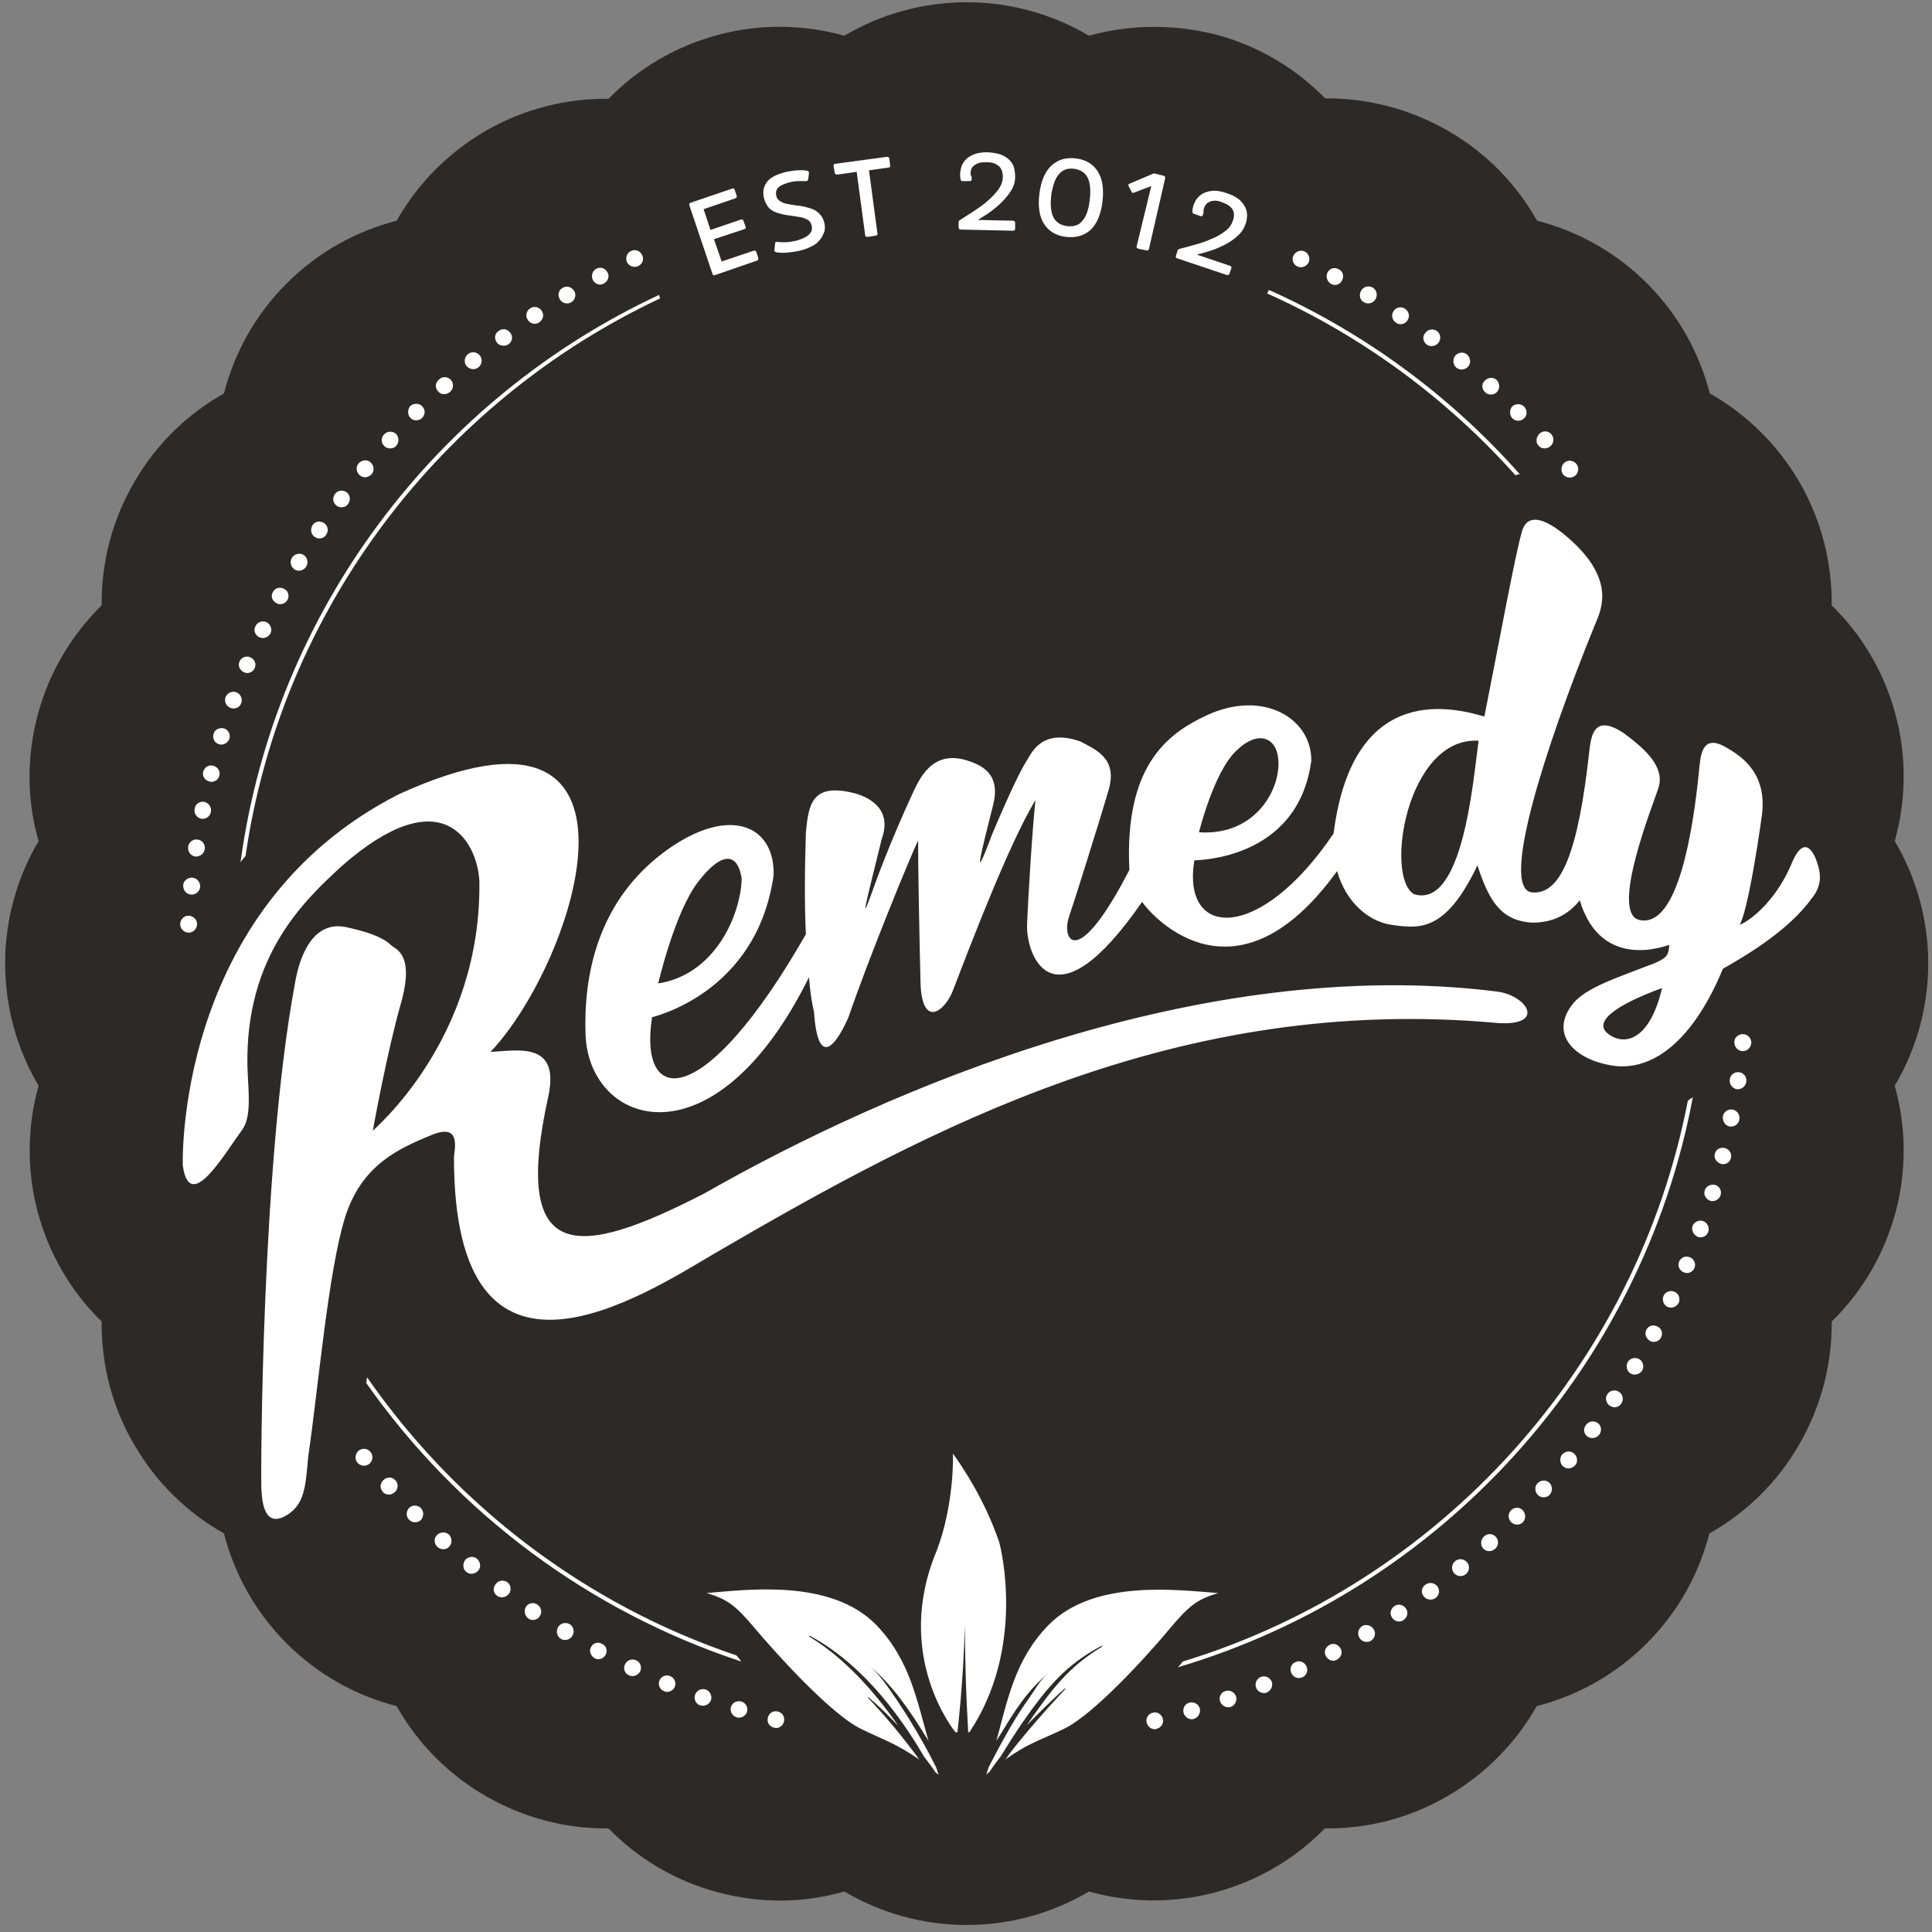 <?xml version="1.0" encoding="UTF-8" standalone="no"?>
<!DOCTYPE svg PUBLIC "-//W3C//DTD SVG 1.1//EN" "http://www.w3.org/Graphics/SVG/1.1/DTD/svg11.dtd">
<svg width="100%" height="100%" viewBox="0 0 652 652" version="1.1" xmlns="http://www.w3.org/2000/svg" xmlns:xlink="http://www.w3.org/1999/xlink" xml:space="preserve" xmlns:serif="http://www.serif.com/" style="fill-rule:evenodd;clip-rule:evenodd;stroke-linejoin:round;stroke-miterlimit:2;">
    <rect x="0" y="0" width="652" height="652" fill="#808080" stroke="none"/>
    <g transform="matrix(1.298,0,0,1.298,101.414,-37.142)">
        <path d="M205,37.9C195.7,32.4 184.8,29.2 173.2,29.2C161.6,29.2 150.7,32.4 141.4,37.9C131,35 119.7,34.7 108.5,37.7C97.3,40.7 87.6,46.6 80.1,54.3C69.3,54.2 58.3,56.8 48.2,62.6C38.2,68.4 30.3,76.6 25,86C14.5,88.7 4.6,94.1 -3.6,102.3C-11.8,110.5 -17.2,120.4 -19.9,130.9C-29.3,136.2 -37.5,144 -43.3,154.1C-49.1,164.1 -51.8,175.1 -51.7,186C-59.4,193.6 -65.3,203.2 -68.3,214.4C-71.3,225.6 -71.1,236.9 -68.1,247.3C-73.6,256.6 -76.8,267.5 -76.8,279.1C-76.8,290.7 -73.6,301.6 -68.1,310.9C-71,321.3 -71.3,332.6 -68.3,343.8C-65.3,355 -59.4,364.7 -51.7,372.2C-51.8,383 -49.2,394 -43.3,404.1C-37.5,414.2 -29.3,422 -19.9,427.3C-17.2,437.8 -11.8,447.7 -3.6,455.9C4.6,464.1 14.5,469.5 25,472.2C30.3,481.6 38.1,489.8 48.2,495.6C58.3,501.4 69.2,504.1 80.1,504C87.7,511.8 97.3,517.6 108.5,520.6C119.7,523.6 131,523.4 141.4,520.4C150.7,525.9 161.6,529.1 173.2,529.1C184.8,529.1 195.7,525.9 205,520.4C215.4,523.3 226.7,523.6 237.9,520.6C249.1,517.6 258.8,511.7 266.3,504C277.1,504.1 288.1,501.5 298.2,495.6C308.2,489.8 316.1,481.6 321.4,472.2C331.9,469.5 341.8,464.1 350,455.9C358.2,447.7 363.6,437.8 366.3,427.3C375.7,422 383.9,414.2 389.7,404.1C395.5,394 398.2,383 398.1,372.2C405.8,364.7 411.7,355 414.7,343.8C417.7,332.6 417.4,321.3 414.5,310.9C420,301.6 423.2,290.7 423.2,279.1C423.2,267.5 420,256.6 414.5,247.3C417.4,236.9 417.7,225.6 414.7,214.4C411.7,203.2 405.8,193.5 398.1,186C398.2,175.2 395.6,164.2 389.8,154.1C384,144.1 375.8,136.2 366.4,130.9C363.7,120.4 358.3,110.5 350.1,102.3C341.9,94.1 332,88.7 321.5,86C316.2,76.6 308.4,68.4 298.3,62.6C288.2,56.8 277.2,54.1 266.4,54.2C258.9,46.5 249.2,40.6 238,37.6C226.8,34.8 215.5,35 205,37.9" style="fill:rgb(45,41,38);fill-rule:nonzero;"/>
    </g>
    <g transform="matrix(1.298,0,0,1.298,101.414,-37.142)">
        <path d="M354,285.5C350.8,299.1 344.3,300.6 340.1,297.5C336.1,294.6 340.9,290.3 354,285.5M306.3,221.2C304.9,231.1 302.3,265 289.5,261.1C281.8,256.6 287.6,220.1 306.3,221.2M103.3,258C109.3,250.1 113.6,250 114.7,257C114.5,266.3 107.9,282 93,284.3C93,284.3 97.3,265.8 103.3,258M243.2,223.9C249,218.2 253.7,220.4 254.2,225.9C255,233.7 248.3,246 233.6,245C233.6,245 237.4,229.5 243.2,223.9M393.8,251.5C391.2,245.9 388.7,250.6 387.7,253.1C384.2,261.5 378.3,267.2 374.2,269.1C376.2,265.1 378.6,250.3 379.9,241C381.5,230.1 375.2,225.5 370.6,222.9C364.2,219.2 364,225.3 363.6,229.1C362.1,244.1 358.2,270.1 348.1,267.8C340.2,266 352,237 353.1,233.3C354.7,228 349.7,223.4 344,219.2C336.4,214.2 335.6,219.7 335.1,223.7C332.3,249.4 327.9,261.6 320,260.6C312.1,259.3 323.1,224.2 336.4,191.4C337.8,187.9 342,180.6 331.7,170.4C326,164.8 319.4,160.7 317.6,166.7C315.8,172.7 311.4,196.9 307.8,214.9C300.9,213 273.7,204.9 268.6,245.3C249.5,273.7 229,272.8 232.4,252.3C232.4,252.2 259.3,252.6 262.8,226.4C262.9,215.3 250.2,207.8 235.6,214.6C225,219.5 214.2,228.1 215.5,254.8C201.7,281.5 197.8,272.7 199.8,267C200.8,264.2 208,241.3 210.1,234C212.6,225.6 206.4,223.4 202.8,221.4C192.8,217.9 190.2,224.2 188.8,226.4C187.4,228.6 185.1,233.1 179.9,245.3C174.2,260.6 177.2,249.5 180.1,237.8C182.1,229.8 177.1,227.5 173.2,226.3C164,223.5 160.8,231.4 159,235.2C156.4,240.8 152,251 148.8,260C145.1,270.3 147.2,262.8 151.1,246.8C154.1,238.6 147.3,235.5 143,234.6C132.8,232.4 132.1,238.1 131.4,244.9C131.1,253.8 131,263.8 131.4,271.5C105,317.7 87.8,316.5 91.4,293.1C91.4,293 118.6,287.1 123,256.2C123.4,243.5 112,237.9 95.7,249.3C79.4,260.8 73.5,278.4 74.1,297.4C74.8,321.4 107.5,332.6 132.2,282.7C132.7,288.9 133.5,291.6 133.5,291.6C134.6,308.1 140.1,298.6 142.5,293C147.8,277.5 158.8,250.7 160.6,247.1C160.5,251.2 160.9,272 161.2,284.2C161.6,296.1 167.5,291.6 169.6,286.2C181.1,256 187,243.5 191.1,236.6C190.4,242.4 189.2,261.2 188.9,269.2C188.7,277.2 195.8,296.4 218.8,263.1C221.8,267.4 243.5,291.1 269.5,255.1C271.9,263.4 277.7,268 283.2,269C290.8,270.1 297.6,271.2 306,253.6C309.1,263.3 312.4,268 320.2,268.5C323.7,268.5 328.6,267.7 332.6,262.7C338.3,281.7 355.9,274.1 355.9,274.3C355.6,276.5 355.8,277.5 351.9,279.1C342.4,282.8 334.3,285.3 330.8,289.6C324.3,297.8 331.8,304.6 342.1,305.8C359.1,307.2 368.3,284.1 369.8,280.5C375.4,277.3 386.8,270.7 392.9,262.2C396.2,258.2 395,254.5 393.8,251.5M311.3,294.6C323.9,295.4 319,287.4 311,286.4C233.9,276.8 152.7,311.7 105,338.9C72,355.9 54.8,357.5 64.4,313.8C67.6,299.2 56.4,301.8 49.4,302.1C71.7,278.6 96.1,202.9 25.6,235.1C-33.3,265 -30.6,332.6 -30.6,331.7C-28.8,344.2 -20.1,329.1 -15.2,322.4C-12.6,318.9 -13.6,312.2 -13.8,305.9C-14.4,276.9 1.2,262.6 10.6,253.9C36.6,231 45.8,247 46.5,257.5C47.2,298.9 18.8,322.4 18.8,322.6C18.8,322.6 22.4,302.5 26.1,289.5C29.8,276.5 24.6,275.4 23.6,274.4C22.7,273.5 20.4,271.5 12,269.7C3.6,267.8 -0.2,276.5 -1.5,284.6C-10.2,331.6 -10.3,411.7 -10.2,414.9C-10.1,418.3 -9.7,425.7 -4.2,422.9C1.2,420.1 1.3,414.9 2,407.4C4.7,388.7 7.2,359.5 11.5,345.4C15.8,331.3 25.9,327.1 34.1,323.7C42.1,320.4 39.9,327.8 39.9,329.6C39.9,397.6 88.8,365.6 108,354.3C163.5,322 228.2,287 311.3,294.6M160.9,486.1C160.6,485.8 160.4,485.4 160.1,485C156.2,479.8 152,474.7 147.6,470.1C147.5,470 147.6,469.8 147.7,469.9C150.4,472.2 152.9,474.7 155.4,477.3C148.9,467.9 141.1,459.5 132.4,454.2C132.2,454.1 132.3,453.8 132.4,453.9C141.6,458.8 149.9,467.1 156.8,477C158.7,479.7 160.4,482.4 162.1,485.3C163.1,486.6 164.1,487.9 165,489.3C165.3,489.6 165.6,489.8 165.9,490.1L165.3,488.2C164.1,485.8 162.8,483.3 161.4,480.9C159.3,477.2 157.1,473.6 154.7,470.1C152.7,467.2 150.6,464 148,461.8C153.8,466.6 158.4,473.3 162.5,480C162.8,480.4 163.1,480.9 163.3,481.3C160.3,471 158.5,460.2 149.7,451.1C137.8,438.9 115.7,442 105.6,442.8C110.9,444.4 113,445.9 117.9,451.7C124.2,459.2 138.1,474.4 145.7,478.1C152.7,481.5 154.6,481.8 160.9,486.1C161,486.2 160.9,486.2 160.9,486.1M183.2,486.1C183.2,486.2 183.2,486.2 183.2,486.1C189.5,481.7 191.4,481.5 198.5,478.1C206.1,474.5 220.1,459.2 226.3,451.7C231.2,445.9 233.3,444.4 238.6,442.8C228.5,442.1 206.4,439 194.5,451.1C185.6,460.2 183.8,470.9 180.9,481.3C181.1,480.9 181.4,480.4 181.7,480C185.8,473.3 188.8,468.3 194.6,463.5C192,465.7 191.5,467.2 189.5,470C187,473.5 184.8,477.1 182.8,480.8C181.4,483.2 180.2,485.7 178.9,488.1L178.3,490C178.6,489.7 178.9,489.5 179.2,489.2C180.1,487.8 181.1,486.5 182.1,485.2C183.8,482.4 185.6,479.6 187.4,476.9C194.3,467 199.1,461.4 208.3,456.5C208.5,456.4 208.5,456.7 208.3,456.8C199.6,462.1 195.3,467.8 188.8,477.2C191.3,474.6 196,470 198.7,467.6C198.8,467.5 198.9,467.6 198.8,467.8C194.4,472.5 188,479.7 184.1,484.9C183.8,485.4 183.5,485.8 183.2,486.1M165.4,431.8C153.9,459.3 170.3,479 170.3,479L170.8,479C170.8,478.8 172.4,465.7 172.7,451.4C172.9,464.8 173,468 173.6,479L173.9,479C188.5,457.2 182.2,431.3 181.6,429.4C177.9,418.6 172.2,410.1 169.6,406.5C169.7,406.6 170,419.8 165.4,431.8M113.3,459C74.1,445.8 40.5,420.1 17.3,386.7C17.2,387.2 17.2,387.7 17.1,388.2C40.7,421.8 74.8,447.5 114.6,460.6C114.2,460 113.7,459.4 113.3,459M360.7,314.8C347.3,384.2 296,440.3 229.4,460.6C229,461.1 228.6,461.6 228.1,462.1C296.3,441.9 348.7,384.7 362,313.9C361.5,314.2 361.1,314.5 360.7,314.8M93.2,105.3C35.4,132.3 -6.7,187.4 -15.6,252.8C-15.2,252.3 -14.8,251.7 -14.3,251.2C-5,186.9 36.7,132.9 93.5,106.2L93.2,105.3ZM251.8,104L251.3,104.9C276.1,116 298,132.2 315.9,152.2C316.2,152.1 316.6,151.9 317,151.9C299,131.6 276.8,115.2 251.8,104M115.4,88.2C115.7,88.1 115.9,87.8 115.7,87.5L115.2,86.1C115.1,85.7 114.8,85.6 114.5,85.7L106.6,88.4L104.8,83L113,80.2C113.4,80.1 113.5,79.8 113.4,79.5L112.9,78C112.8,77.6 112.5,77.5 112.1,77.7L101.5,81.3C101.1,81.4 101,81.7 101.1,82L107.1,99.8C107.2,100.2 107.5,100.3 107.9,100.1L118.6,96.4C119,96.3 119.1,96 119,95.6L118.5,94.1C118.4,93.8 118.1,93.7 117.8,93.8L109.5,96.6L107.5,90.8L115.4,88.2ZM136.2,86.6C136,85.7 135.6,84.9 135.1,84.4C134.6,83.8 134,83.4 133.4,83.1C132.7,82.8 132,82.6 131.2,82.4C130.4,82.2 129.6,82.1 128.7,82C128.1,81.9 127.5,81.8 126.9,81.7C126.3,81.6 125.8,81.5 125.4,81.3C125,81.1 124.6,80.9 124.3,80.6C124,80.3 123.8,80 123.7,79.5C123.5,78.6 123.7,77.9 124.2,77.4C124.8,76.8 125.8,76.4 127.2,76C128.1,75.8 128.8,75.7 129.5,75.7L131.3,75.7C131.5,75.7 131.7,75.7 131.8,75.6C131.9,75.5 131.9,75.4 132,75.2L132.2,73.6C132.2,73.4 132.2,73.3 132.1,73.2C132,73.1 131.9,73.1 131.7,73C131.1,72.9 130.3,72.8 129.4,72.9C128.5,72.9 127.5,73.1 126.3,73.3C123.9,73.9 122.2,74.7 121.3,75.9C120.4,77.1 120.1,78.4 120.5,80.1C120.7,81 121.1,81.7 121.5,82.3C121.9,82.9 122.5,83.3 123.1,83.6C123.7,83.9 124.4,84.1 125.2,84.3C126,84.5 126.8,84.6 127.6,84.7C128.3,84.8 128.9,84.9 129.5,85C130.1,85.1 130.6,85.2 131.1,85.4C131.6,85.6 132,85.8 132.3,86.1C132.6,86.4 132.8,86.8 132.9,87.3C133.1,88.2 132.9,89 132.1,89.7C131.4,90.3 130.3,90.8 128.9,91.2C127.9,91.4 127,91.6 126.1,91.6C125.3,91.6 124.5,91.6 124,91.5C123.8,91.5 123.6,91.5 123.5,91.6C123.4,91.7 123.4,91.8 123.4,92L123.2,93.6C123.2,93.8 123.2,93.9 123.3,94C123.4,94.1 123.5,94.1 123.7,94.2C124.3,94.3 125.2,94.4 126.3,94.3C127.4,94.2 128.5,94.1 129.8,93.8C130.9,93.5 131.9,93.2 132.8,92.7C133.7,92.3 134.4,91.8 134.9,91.1C135.5,90.5 135.8,89.8 136.1,89.1C136.4,88.4 136.4,87.5 136.2,86.6M138.9,73.5C138.9,73.9 139.2,74 139.6,74L144.6,73.3L146.8,89.7C146.8,90.1 147.1,90.2 147.5,90.2L149.5,89.9C149.9,89.8 150.1,89.6 150,89.3L147.8,72.9L152.8,72.2C153.2,72.2 153.4,71.9 153.3,71.6L153.1,69.9C153.1,69.5 152.8,69.4 152.4,69.4L139.1,71.2C138.7,71.2 138.5,71.5 138.6,71.8L138.9,73.5ZM174.2,73.7C174.2,73.3 174.3,73 174.4,72.6C174.5,72.2 174.8,71.9 175.1,71.7C175.4,71.4 175.8,71.2 176.4,71C176.9,70.8 177.6,70.8 178.4,70.8C179.2,70.8 179.9,70.9 180.4,71.1C180.9,71.3 181.3,71.6 181.7,71.9C182,72.2 182.2,72.6 182.4,73.1C182.5,73.6 182.6,74 182.6,74.6C182.6,75.7 182.2,76.8 181.5,77.8C180.8,78.8 179.8,79.8 178.7,80.8C177.6,81.8 176.4,82.6 175.1,83.5C173.8,84.3 172.6,85.1 171.5,85.8C171.3,85.9 171.2,86 171.2,86.1C171.1,86.2 171.1,86.3 171.1,86.5L171.1,87.7C171.1,88.1 171.3,88.3 171.7,88.3L185.2,88.6C185.6,88.6 185.8,88.4 185.8,88.1L185.8,86.6C185.8,86.2 185.6,86 185.2,86L176.1,85.8C177,85.2 178.1,84.6 179.2,83.8C180.3,83 181.4,82.1 182.3,81.2C183.3,80.2 184.1,79.2 184.8,78.1C185.5,77 185.8,75.8 185.8,74.6C185.8,73.7 185.7,72.9 185.5,72.2C185.3,71.4 184.9,70.8 184.3,70.2C183.7,69.6 183,69.2 182.1,68.8C181.2,68.5 180,68.3 178.7,68.2C177.5,68.2 176.4,68.3 175.5,68.6C174.6,68.9 173.9,69.3 173.3,69.8C172.7,70.3 172.3,70.9 172,71.5C171.7,72.2 171.6,72.9 171.5,73.6L171.5,74.4C171.5,74.7 171.6,75 171.6,75.2C171.7,75.4 171.7,75.6 171.8,75.6C171.9,75.7 172,75.7 172.2,75.7L174,75.7C174.3,75.7 174.5,75.6 174.5,75.3L174.5,74.6C174.3,74.3 174.2,74 174.2,73.7M201.6,69.8C204.2,70.1 206.1,71.3 207.3,73.2C208.5,75.1 208.9,77.7 208.5,81.1C208.1,84.4 207,86.9 205.4,88.4C203.7,89.9 201.6,90.5 199,90.2C196.4,89.9 194.5,88.7 193.3,86.8C192.1,84.9 191.7,82.3 192.1,79C192.5,75.7 193.6,73.2 195.2,71.7C196.9,70.1 199,69.5 201.6,69.8M199.3,87.4C201,87.6 202.4,87.2 203.3,86C204.3,84.9 204.9,83.1 205.2,80.6C205.5,78.1 205.3,76.2 204.7,74.9C204,73.5 202.9,72.8 201.2,72.5C199.5,72.3 198.2,72.7 197.2,73.9C196.2,75 195.6,76.8 195.2,79.3C194.9,81.8 195.1,83.7 195.7,85C196.4,86.4 197.6,87.2 199.3,87.4M217.4,92.6C217.3,93 217.5,93.2 217.9,93.3L219.9,93.7C220.3,93.8 220.5,93.7 220.6,93.3L224.8,75C224.9,74.6 224.7,74.4 224.4,74.3L222.4,73.8C222.2,73.8 222,73.7 221.9,73.7C221.8,73.7 221.7,73.7 221.6,73.8L215.5,76.4C215.2,76.5 215.2,76.7 215.3,77L216.1,78.5C216.2,78.8 216.4,78.8 216.7,78.7L221.2,77L217.4,92.6ZM234.9,82.8C235,82.4 235.2,82.1 235.4,81.8C235.6,81.5 235.9,81.3 236.3,81.1C236.7,80.9 237.2,80.8 237.7,80.8C238.3,80.8 238.9,80.9 239.6,81.2C240.4,81.5 241,81.8 241.4,82.1C241.8,82.4 242.2,82.8 242.4,83.2C242.6,83.6 242.7,84.1 242.7,84.5C242.7,85 242.6,85.5 242.4,86C242.1,87 241.4,88 240.4,88.7C239.4,89.5 238.2,90.2 236.9,90.7C235.6,91.3 234.2,91.8 232.7,92.2C231.2,92.6 229.9,93 228.6,93.3C228.4,93.4 228.3,93.4 228.2,93.5C228.1,93.6 228,93.7 228,93.9L227.6,95.1C227.5,95.5 227.6,95.7 228,95.8L240.8,100.1C241.2,100.2 241.4,100.1 241.5,99.8L242,98.4C242.1,98 242,97.8 241.6,97.7L233,94.8C234.1,94.6 235.3,94.2 236.6,93.8C237.9,93.4 239.2,92.8 240.4,92.2C241.6,91.6 242.7,90.8 243.7,89.9C244.7,89 245.3,88 245.7,86.9C246,86.1 246.1,85.3 246.1,84.5C246.1,83.7 245.9,83 245.5,82.3C245.1,81.6 244.6,80.9 243.8,80.3C243,79.7 242,79.2 240.7,78.8C239.5,78.4 238.5,78.2 237.6,78.2C236.7,78.2 235.9,78.4 235.1,78.7C234.4,79 233.8,79.4 233.3,80C232.8,80.5 232.5,81.2 232.2,81.9C232.1,82.1 232.1,82.4 232,82.7C231.9,83 231.9,83.3 231.9,83.5C231.9,83.7 231.9,83.9 232,84C232,84.1 232.2,84.2 232.3,84.2L234,84.8C234.3,84.9 234.5,84.8 234.6,84.5C234.7,84.3 234.7,84.1 234.8,83.9C234.7,83.4 234.8,83.1 234.9,82.8M220,476.5C220.3,477.5 221.1,478.2 222.1,478.2C222.3,478.2 222.4,478.2 222.6,478.1C223.8,477.8 224.5,476.6 224.2,475.5C223.9,474.3 222.7,473.6 221.6,473.9C220.4,474.2 219.7,475.3 220,476.5M123.1,477.8C123.3,477.8 123.5,477.9 123.6,477.9C124.6,477.9 125.5,477.2 125.7,476.2C126,475 125.3,473.9 124.1,473.6C122.9,473.3 121.8,474 121.5,475.2C121.2,476.4 121.9,477.5 123.1,477.8M229.6,474C229.9,474.9 230.7,475.6 231.7,475.6C231.9,475.6 232.1,475.6 232.3,475.5C233.4,475.2 234.1,473.9 233.8,472.8C233.5,471.6 232.2,471 231.1,471.3C229.9,471.6 229.3,472.8 229.6,474M113.4,475.1C113.6,475.2 113.8,475.2 114,475.2C114.9,475.2 115.8,474.6 116.1,473.7C116.4,472.6 115.8,471.3 114.6,471C113.4,470.7 112.2,471.3 111.9,472.5C111.6,473.6 112.3,474.8 113.4,475.1M239.1,471C239.4,471.9 240.3,472.5 241.2,472.5C241.4,472.5 241.7,472.5 241.9,472.4C243,472 243.6,470.7 243.2,469.6C242.8,468.5 241.6,467.9 240.4,468.3C239.3,468.6 238.7,469.9 239.1,471M103.9,472C104.2,472.1 104.4,472.1 104.6,472.1C105.5,472.1 106.3,471.6 106.7,470.7C107.1,469.6 106.5,468.3 105.4,467.9C104.3,467.5 103,468.1 102.6,469.2C102.2,470.3 102.7,471.6 103.9,472M248.5,467.5C248.8,468.3 249.7,468.8 250.5,468.8C250.8,468.8 251.1,468.8 251.3,468.6C252.4,468.1 252.9,466.9 252.5,465.8C252,464.7 250.8,464.2 249.7,464.6C248.5,465.1 248,466.4 248.5,467.5M94.5,468.3C94.8,468.4 95,468.5 95.3,468.5C96.1,468.5 97,468 97.3,467.2C97.8,466.1 97.2,464.8 96.1,464.4C95,463.9 93.7,464.5 93.3,465.6C92.9,466.6 93.4,467.9 94.5,468.3M257.6,463.6C258,464.4 258.7,464.9 259.6,464.9C259.9,464.9 260.2,464.8 260.5,464.7C261.6,464.2 262.1,462.9 261.5,461.8C261,460.7 259.7,460.2 258.6,460.8C257.6,461.2 257.1,462.5 257.6,463.6M85.4,464.2C85.7,464.3 86,464.4 86.3,464.4C87.1,464.4 87.9,463.9 88.3,463.2C88.8,462.1 88.4,460.8 87.3,460.3C86.2,459.8 84.9,460.2 84.4,461.3C83.8,462.4 84.3,463.7 85.4,464.2M266.6,459.2C267,459.9 267.7,460.4 268.5,460.4C268.8,460.4 269.2,460.3 269.5,460.1C270.6,459.5 271,458.2 270.4,457.2C269.8,456.1 268.5,455.7 267.5,456.3C266.4,456.9 266,458.2 266.6,459.2M76.4,459.7C76.7,459.9 77.1,460 77.4,460C78.2,460 78.9,459.6 79.3,458.9C79.9,457.8 79.5,456.5 78.4,456C77.3,455.4 76,455.8 75.5,456.9C75,457.8 75.4,459.1 76.4,459.7M275.3,454.4C275.7,455.1 276.4,455.5 277.2,455.5C277.6,455.5 278,455.4 278.3,455.2C279.3,454.6 279.7,453.2 279,452.2C278.4,451.2 277,450.8 276,451.4C275,452.1 274.7,453.4 275.3,454.4M67.7,454.7C68,454.9 68.4,455 68.8,455C69.5,455 70.3,454.6 70.7,453.9C71.3,452.9 71,451.5 70,450.9C69,450.3 67.6,450.6 67,451.6C66.3,452.8 66.7,454.1 67.7,454.7M283.8,449.2C284.2,449.8 284.9,450.2 285.6,450.2C286,450.2 286.4,450.1 286.8,449.8C287.8,449.1 288.1,447.8 287.4,446.8C286.7,445.8 285.4,445.5 284.4,446.2C283.4,446.9 283.1,448.2 283.8,449.2M59.2,449.4C59.6,449.7 60,449.8 60.4,449.8C61.1,449.8 61.8,449.5 62.2,448.8C62.9,447.8 62.6,446.5 61.6,445.8C60.6,445.1 59.2,445.4 58.6,446.4C58,447.3 58.3,448.7 59.2,449.4M292,443.6C292.4,444.2 293.1,444.5 293.8,444.5C294.2,444.5 294.7,444.4 295.1,444.1C296.1,443.4 296.3,442 295.6,441.1C294.9,440.1 293.5,439.9 292.5,440.6C291.5,441.3 291.2,442.6 292,443.6M51.1,443.5C51.5,443.8 51.9,443.9 52.4,443.9C53.1,443.9 53.7,443.6 54.2,443C54.9,442 54.7,440.7 53.8,440C52.8,439.3 51.5,439.5 50.8,440.4C49.9,441.5 50.1,442.8 51.1,443.5M299.9,437.6C300.3,438.1 301,438.4 301.6,438.4C302.1,438.4 302.6,438.2 303,437.9C303.9,437.1 304.1,435.8 303.3,434.8C302.5,433.9 301.2,433.7 300.2,434.5C299.3,435.3 299.1,436.6 299.9,437.6M43.1,437.3C43.5,437.6 44,437.8 44.5,437.8C45.1,437.8 45.7,437.5 46.2,437C47,436.1 46.8,434.7 45.9,433.9C45,433.1 43.6,433.3 42.8,434.2C42.1,435.2 42.2,436.6 43.1,437.3M307.5,431.2C307.9,431.7 308.5,431.9 309.1,431.9C309.6,431.9 310.1,431.7 310.6,431.3C311.5,430.5 311.6,429.1 310.8,428.2C310,427.3 308.6,427.2 307.7,428.1C306.8,428.9 306.7,430.3 307.5,431.2M35.6,430.8C36,431.2 36.5,431.4 37.1,431.4C37.7,431.4 38.3,431.2 38.7,430.7C39.5,429.8 39.4,428.4 38.6,427.6C37.7,426.8 36.3,426.9 35.5,427.7C34.6,428.6 34.7,430 35.6,430.8M314.8,424.4C315.2,424.8 315.8,425 316.3,425C316.9,425 317.4,424.8 317.8,424.4C318.6,423.6 318.6,422.2 317.8,421.3C317,420.4 315.6,420.4 314.7,421.3C313.9,422.2 313.9,423.5 314.8,424.4M28.3,423.8C28.7,424.2 29.3,424.4 29.8,424.4C30.4,424.4 30.9,424.2 31.3,423.8C32.1,422.9 32.1,421.6 31.3,420.7C30.5,419.9 29.1,419.8 28.2,420.7C27.4,421.6 27.4,423 28.3,423.8M321.7,417.3C322.1,417.7 322.6,417.9 323.2,417.9C323.8,417.9 324.4,417.7 324.8,417.2C325.6,416.3 325.5,414.9 324.7,414.1C323.8,413.3 322.4,413.4 321.6,414.3C320.8,415.1 320.9,416.5 321.7,417.3M21.4,416.5C21.8,417 22.4,417.2 23,417.2C23.5,417.2 24,417 24.5,416.6C25.4,415.8 25.5,414.4 24.7,413.5C23.9,412.6 22.5,412.5 21.6,413.4C20.6,414.3 20.6,415.6 21.4,416.5M328.3,409.9C328.7,410.2 329.2,410.4 329.7,410.4C330.3,410.4 330.9,410.1 331.4,409.6C332.2,408.7 332,407.3 331.1,406.5C330.2,405.7 328.8,405.9 328,406.8C327.3,407.7 327.4,409.1 328.3,409.9M14.8,408.9C15.2,409.4 15.9,409.7 16.5,409.7C17,409.7 17.5,409.5 17.9,409.2C18.8,408.4 19,407.1 18.2,406.1C17.4,405.2 16.1,405 15.1,405.8C14.2,406.6 14,408 14.8,408.9M334.6,402.1C335,402.4 335.4,402.5 335.9,402.5C336.6,402.5 337.2,402.2 337.7,401.6C338.4,400.6 338.2,399.3 337.3,398.6C336.3,397.9 335,398.1 334.3,399C333.4,400 333.6,401.4 334.6,402.1M340.4,394.1C340.8,394.3 341.2,394.5 341.6,394.5C342.3,394.5 343,394.2 343.4,393.5C344.1,392.5 343.8,391.1 342.8,390.5C341.8,389.8 340.4,390.1 339.8,391.1C339.1,392 339.4,393.4 340.4,394.1M345.8,385.7C346.1,385.9 346.5,386 346.9,386C347.6,386 348.4,385.6 348.8,385C349.4,384 349.1,382.6 348.1,382C347.1,381.4 345.7,381.7 345.1,382.7C344.5,383.8 344.8,385.1 345.8,385.7M350.8,377.2C351.1,377.4 351.5,377.5 351.8,377.5C352.6,377.5 353.3,377.1 353.7,376.4C354.3,375.3 353.9,374 352.8,373.5C351.7,372.9 350.4,373.3 349.9,374.4C349.4,375.3 349.8,376.6 350.8,377.2M355.4,368.4C355.7,368.5 356,368.6 356.3,368.6C357.1,368.6 357.9,368.1 358.3,367.4C358.8,366.3 358.4,365 357.3,364.5C356.2,364 354.9,364.4 354.4,365.5C353.9,366.6 354.4,367.9 355.4,368.4M359.6,359.4C359.9,359.5 360.2,359.6 360.4,359.6C361.3,359.6 362.1,359.1 362.4,358.3C362.9,357.2 362.3,355.9 361.2,355.5C360.1,355 358.8,355.6 358.4,356.7C358,357.8 358.5,358.9 359.6,359.4M363.3,350.2C363.6,350.3 363.8,350.3 364,350.3C364.9,350.3 365.7,349.8 366,348.9C366.4,347.8 365.8,346.5 364.7,346.1C363.6,345.7 362.3,346.3 361.9,347.4C361.6,348.5 362.2,349.7 363.3,350.2M366.5,340.8C366.7,340.9 366.9,340.9 367.1,340.9C368,340.9 368.9,340.3 369.2,339.4C369.6,338.2 368.9,337 367.8,336.7C366.7,336.4 365.4,337 365.1,338.1C364.7,339.2 365.4,340.4 366.5,340.8M369.3,331.2C369.5,331.2 369.7,331.3 369.8,331.3C370.8,331.3 371.7,330.7 371.9,329.7C372.2,328.5 371.5,327.4 370.3,327.1C369.1,326.8 367.9,327.5 367.7,328.7C367.4,329.7 368.2,330.9 369.3,331.2M371.6,321.5L372,321.5C373,321.5 373.9,320.8 374.1,319.7C374.3,318.5 373.6,317.4 372.4,317.1C371.2,316.9 370.1,317.6 369.8,318.8C369.7,320.2 370.4,321.3 371.6,321.5M373.4,311.8L373.7,311.8C374.8,311.8 375.7,311 375.9,309.9C376.1,308.7 375.3,307.6 374.1,307.4C372.9,307.2 371.8,308 371.6,309.2C371.4,310.5 372.3,311.6 373.4,311.8M374.8,301.9L375,301.9C376.1,301.9 377,301.1 377.2,299.9C377.3,298.7 376.4,297.6 375.2,297.5C374,297.4 372.9,298.2 372.8,299.4C372.7,300.7 373.6,301.8 374.8,301.9M-29.2,271.1L-29.1,271.1C-27.9,271.1 -27,270.2 -26.9,269C-26.8,267.8 -27.8,266.8 -29,266.7C-30.2,266.6 -31.2,267.6 -31.3,268.8C-31.3,270 -30.4,271 -29.2,271.1M-28.5,261.2L-28.3,261.2C-27.2,261.2 -26.2,260.4 -26.1,259.2C-26,258 -26.9,256.9 -28.1,256.8C-29.3,256.7 -30.4,257.6 -30.5,258.7C-30.6,260 -29.7,261.1 -28.5,261.2M-27.4,251.3L-27.1,251.3C-26,251.3 -25.1,250.5 -24.9,249.4C-24.7,248.2 -25.5,247.1 -26.7,246.9C-27.9,246.7 -29,247.5 -29.2,248.7C-29.4,250 -28.6,251.1 -27.4,251.3M-25.8,241.5L-25.4,241.5C-24.4,241.5 -23.5,240.8 -23.3,239.7C-23.1,238.5 -23.8,237.4 -25,237.1C-26.2,236.9 -27.3,237.6 -27.5,238.8C-27.8,240.1 -27,241.2 -25.8,241.5M-23.7,231.8C-23.5,231.8 -23.3,231.9 -23.2,231.9C-22.2,231.9 -21.3,231.2 -21.1,230.3C-20.8,229.1 -21.5,228 -22.7,227.7C-23.9,227.4 -25,228.1 -25.3,229.3C-25.6,230.3 -24.9,231.5 -23.7,231.8M-21.2,222.1C-21,222.2 -20.8,222.2 -20.6,222.2C-19.7,222.2 -18.8,221.6 -18.5,220.7C-18.1,219.6 -18.8,218.3 -19.9,218C-21.1,217.7 -22.3,218.3 -22.6,219.4C-23,220.6 -22.3,221.8 -21.2,222.1M-18.1,212.7C-17.9,212.8 -17.6,212.8 -17.4,212.8C-16.5,212.8 -15.7,212.3 -15.4,211.4C-15,210.3 -15.6,209 -16.7,208.6C-17.8,208.2 -19.1,208.8 -19.5,209.9C-19.9,211 -19.3,212.3 -18.1,212.7M-14.7,203.4C-14.4,203.5 -14.1,203.6 -13.9,203.6C-13,203.6 -12.2,203.1 -11.9,202.3C-11.4,201.2 -12,199.9 -13.1,199.5C-14.2,199 -15.5,199.6 -15.9,200.7C-16.3,201.7 -15.8,202.9 -14.7,203.4M-10.7,194.3C-10.4,194.4 -10.1,194.5 -9.8,194.5C-9,194.5 -8.2,194 -7.8,193.3C-7.3,192.2 -7.8,190.9 -8.8,190.4C-9.9,189.9 -11.2,190.3 -11.7,191.4C-12.3,192.5 -11.8,193.8 -10.7,194.3M-6.3,185.4C-6,185.6 -5.6,185.7 -5.3,185.7C-4.5,185.7 -3.8,185.3 -3.4,184.6C-2.8,183.5 -3.2,182.2 -4.3,181.7C-5.4,181.1 -6.7,181.5 -7.2,182.6C-7.8,183.5 -7.4,184.8 -6.3,185.4M-1.5,176.7C-1.2,176.9 -0.8,177 -0.4,177C0.3,177 1.1,176.6 1.5,175.9C2.1,174.9 1.8,173.5 0.8,172.9C-0.2,172.3 -1.6,172.6 -2.2,173.6C-2.9,174.7 -2.5,176.1 -1.5,176.7M3.7,168.2C4.1,168.5 4.5,168.6 4.9,168.6C5.6,168.6 6.3,168.3 6.7,167.6C7.4,166.6 7.1,165.2 6.1,164.6C5.1,163.9 3.7,164.2 3.1,165.2C2.5,166.2 2.7,167.6 3.7,168.2M9.4,160.1C9.8,160.4 10.2,160.5 10.7,160.5C11.4,160.5 12,160.2 12.4,159.6C13.1,158.6 12.9,157.3 12,156.6C11,155.9 9.7,156.1 9,157C8.2,158 8.4,159.4 9.4,160.1M15.4,152.2C15.8,152.5 16.3,152.7 16.8,152.7C17.4,152.7 18,152.4 18.5,151.9C19.3,151 19.1,149.6 18.2,148.8C17.3,148 15.9,148.2 15.1,149.1C14.3,150 14.5,151.4 15.4,152.2M21.8,144.6C22.2,145 22.7,145.2 23.3,145.2C23.9,145.2 24.5,145 24.9,144.5C25.7,143.6 25.6,142.2 24.8,141.4C23.9,140.6 22.5,140.7 21.7,141.6C20.9,142.4 20.9,143.8 21.8,144.6M315.1,137.4C315.5,137.8 316.1,138 316.6,138C317.1,138 317.7,137.8 318.1,137.4C319,136.6 319,135.2 318.1,134.3C317.3,133.5 315.9,133.5 315,134.3C314.3,135.2 314.3,136.6 315.1,137.4M28.6,137.3C29,137.7 29.6,137.9 30.1,137.9C30.6,137.9 31.2,137.7 31.6,137.3C32.5,136.4 32.5,135.1 31.6,134.2C30.8,133.4 29.4,133.4 28.5,134.2C27.8,135.1 27.8,136.5 28.6,137.3M308,130.6C308.4,131 308.9,131.2 309.5,131.2C310.1,131.2 310.7,131 311.1,130.5C311.9,129.6 311.8,128.2 311,127.4C310.1,126.6 308.7,126.7 307.9,127.6C307,128.4 307.1,129.8 308,130.6M35.8,130.4C36.2,130.9 36.8,131.1 37.4,131.1C37.9,131.1 38.4,130.9 38.9,130.5C39.8,129.7 39.9,128.3 39.1,127.4C38.3,126.5 36.9,126.4 36,127.3C35,128.1 34.9,129.5 35.8,130.4M300.5,124.2C300.9,124.5 301.4,124.7 301.9,124.7C302.5,124.7 303.2,124.4 303.6,123.9C304.4,123 304.2,121.6 303.3,120.8C302.4,120 301,120.2 300.2,121.1C299.5,122.1 299.6,123.4 300.5,124.2M43.2,123.8C43.6,124.3 44.3,124.6 44.9,124.6C45.4,124.6 45.9,124.4 46.3,124.1C47.2,123.3 47.4,122 46.6,121C45.8,120.1 44.5,119.9 43.5,120.7C42.6,121.5 42.4,122.9 43.2,123.8M292.8,118.2C293.2,118.5 293.6,118.6 294.1,118.6C294.8,118.6 295.4,118.3 295.9,117.7C296.6,116.7 296.4,115.4 295.5,114.7C294.5,114 293.2,114.2 292.5,115.1C291.6,116.1 291.8,117.4 292.8,118.2M51,117.6C51.4,118.2 52.1,118.5 52.8,118.5C53.2,118.5 53.7,118.4 54.1,118.1C55.1,117.4 55.3,116 54.5,115.1C53.8,114.1 52.4,113.9 51.5,114.7C50.5,115.3 50.3,116.6 51,117.6M284.8,112.5C285.2,112.8 285.6,112.9 286,112.9C286.7,112.9 287.4,112.6 287.8,111.9C288.5,110.9 288.2,109.6 287.2,108.9C286.2,108.2 284.8,108.5 284.2,109.5C283.5,110.5 283.8,111.8 284.8,112.5M59.1,111.8C59.5,112.4 60.2,112.8 60.9,112.8C61.3,112.8 61.7,112.7 62.1,112.4C63.1,111.7 63.4,110.4 62.7,109.4C62,108.4 60.7,108.1 59.7,108.8C58.7,109.4 58.4,110.8 59.1,111.8M276.5,107.2C276.8,107.4 277.2,107.5 277.6,107.5C278.3,107.5 279.1,107.1 279.5,106.4C280.1,105.4 279.8,104 278.8,103.4C277.8,102.8 276.4,103.1 275.8,104.1C275.1,105.3 275.4,106.6 276.5,107.2M67.4,106.4C67.8,107.1 68.5,107.5 69.3,107.5C69.7,107.5 70.1,107.4 70.4,107.2C71.4,106.6 71.8,105.2 71.1,104.2C70.5,103.2 69.1,102.8 68.1,103.5C67.1,104 66.8,105.4 67.4,106.4M267.9,102.4C268.2,102.6 268.6,102.7 268.9,102.7C269.7,102.7 270.4,102.3 270.8,101.5C271.4,100.4 271,99.1 269.9,98.6C268.8,98 267.5,98.4 267,99.5C266.5,100.5 266.9,101.8 267.9,102.4M76,101.4C76.4,102.1 77.1,102.6 77.9,102.6C78.2,102.6 78.6,102.5 78.9,102.3C80,101.7 80.4,100.4 79.8,99.4C79.2,98.3 77.9,97.9 76.9,98.5C75.9,99 75.5,100.3 76,101.4M259.2,97.9C259.5,98 259.8,98.1 260.1,98.1C260.9,98.1 261.7,97.6 262.1,96.9C262.6,95.8 262.1,94.5 261.1,94C260,93.5 258.7,94 258.2,95C257.6,96.1 258.1,97.4 259.2,97.9M84.9,96.8C85.3,97.6 86.1,98 86.9,98C87.2,98 87.5,97.9 87.8,97.8C88.9,97.3 89.4,96 88.8,94.9C88.3,93.8 87,93.3 85.9,93.9C84.8,94.4 84.4,95.7 84.9,96.8M321.9,144.5C322.3,145 322.9,145.2 323.5,145.2C324,145.2 324.5,145 325,144.6C325.9,143.8 326,142.4 325.2,141.5C324.4,140.6 323,140.5 322.1,141.4C321.2,142.3 321.1,143.7 321.9,144.5M328.3,152C328.7,152.5 329.4,152.8 330,152.8C330.5,152.8 331,152.6 331.4,152.3C332.3,151.5 332.5,150.2 331.7,149.2C330.9,148.3 329.6,148.1 328.6,148.9C327.7,149.7 327.6,151.1 328.3,152" style="fill:white;fill-rule:nonzero;"/>
    </g>
</svg>
